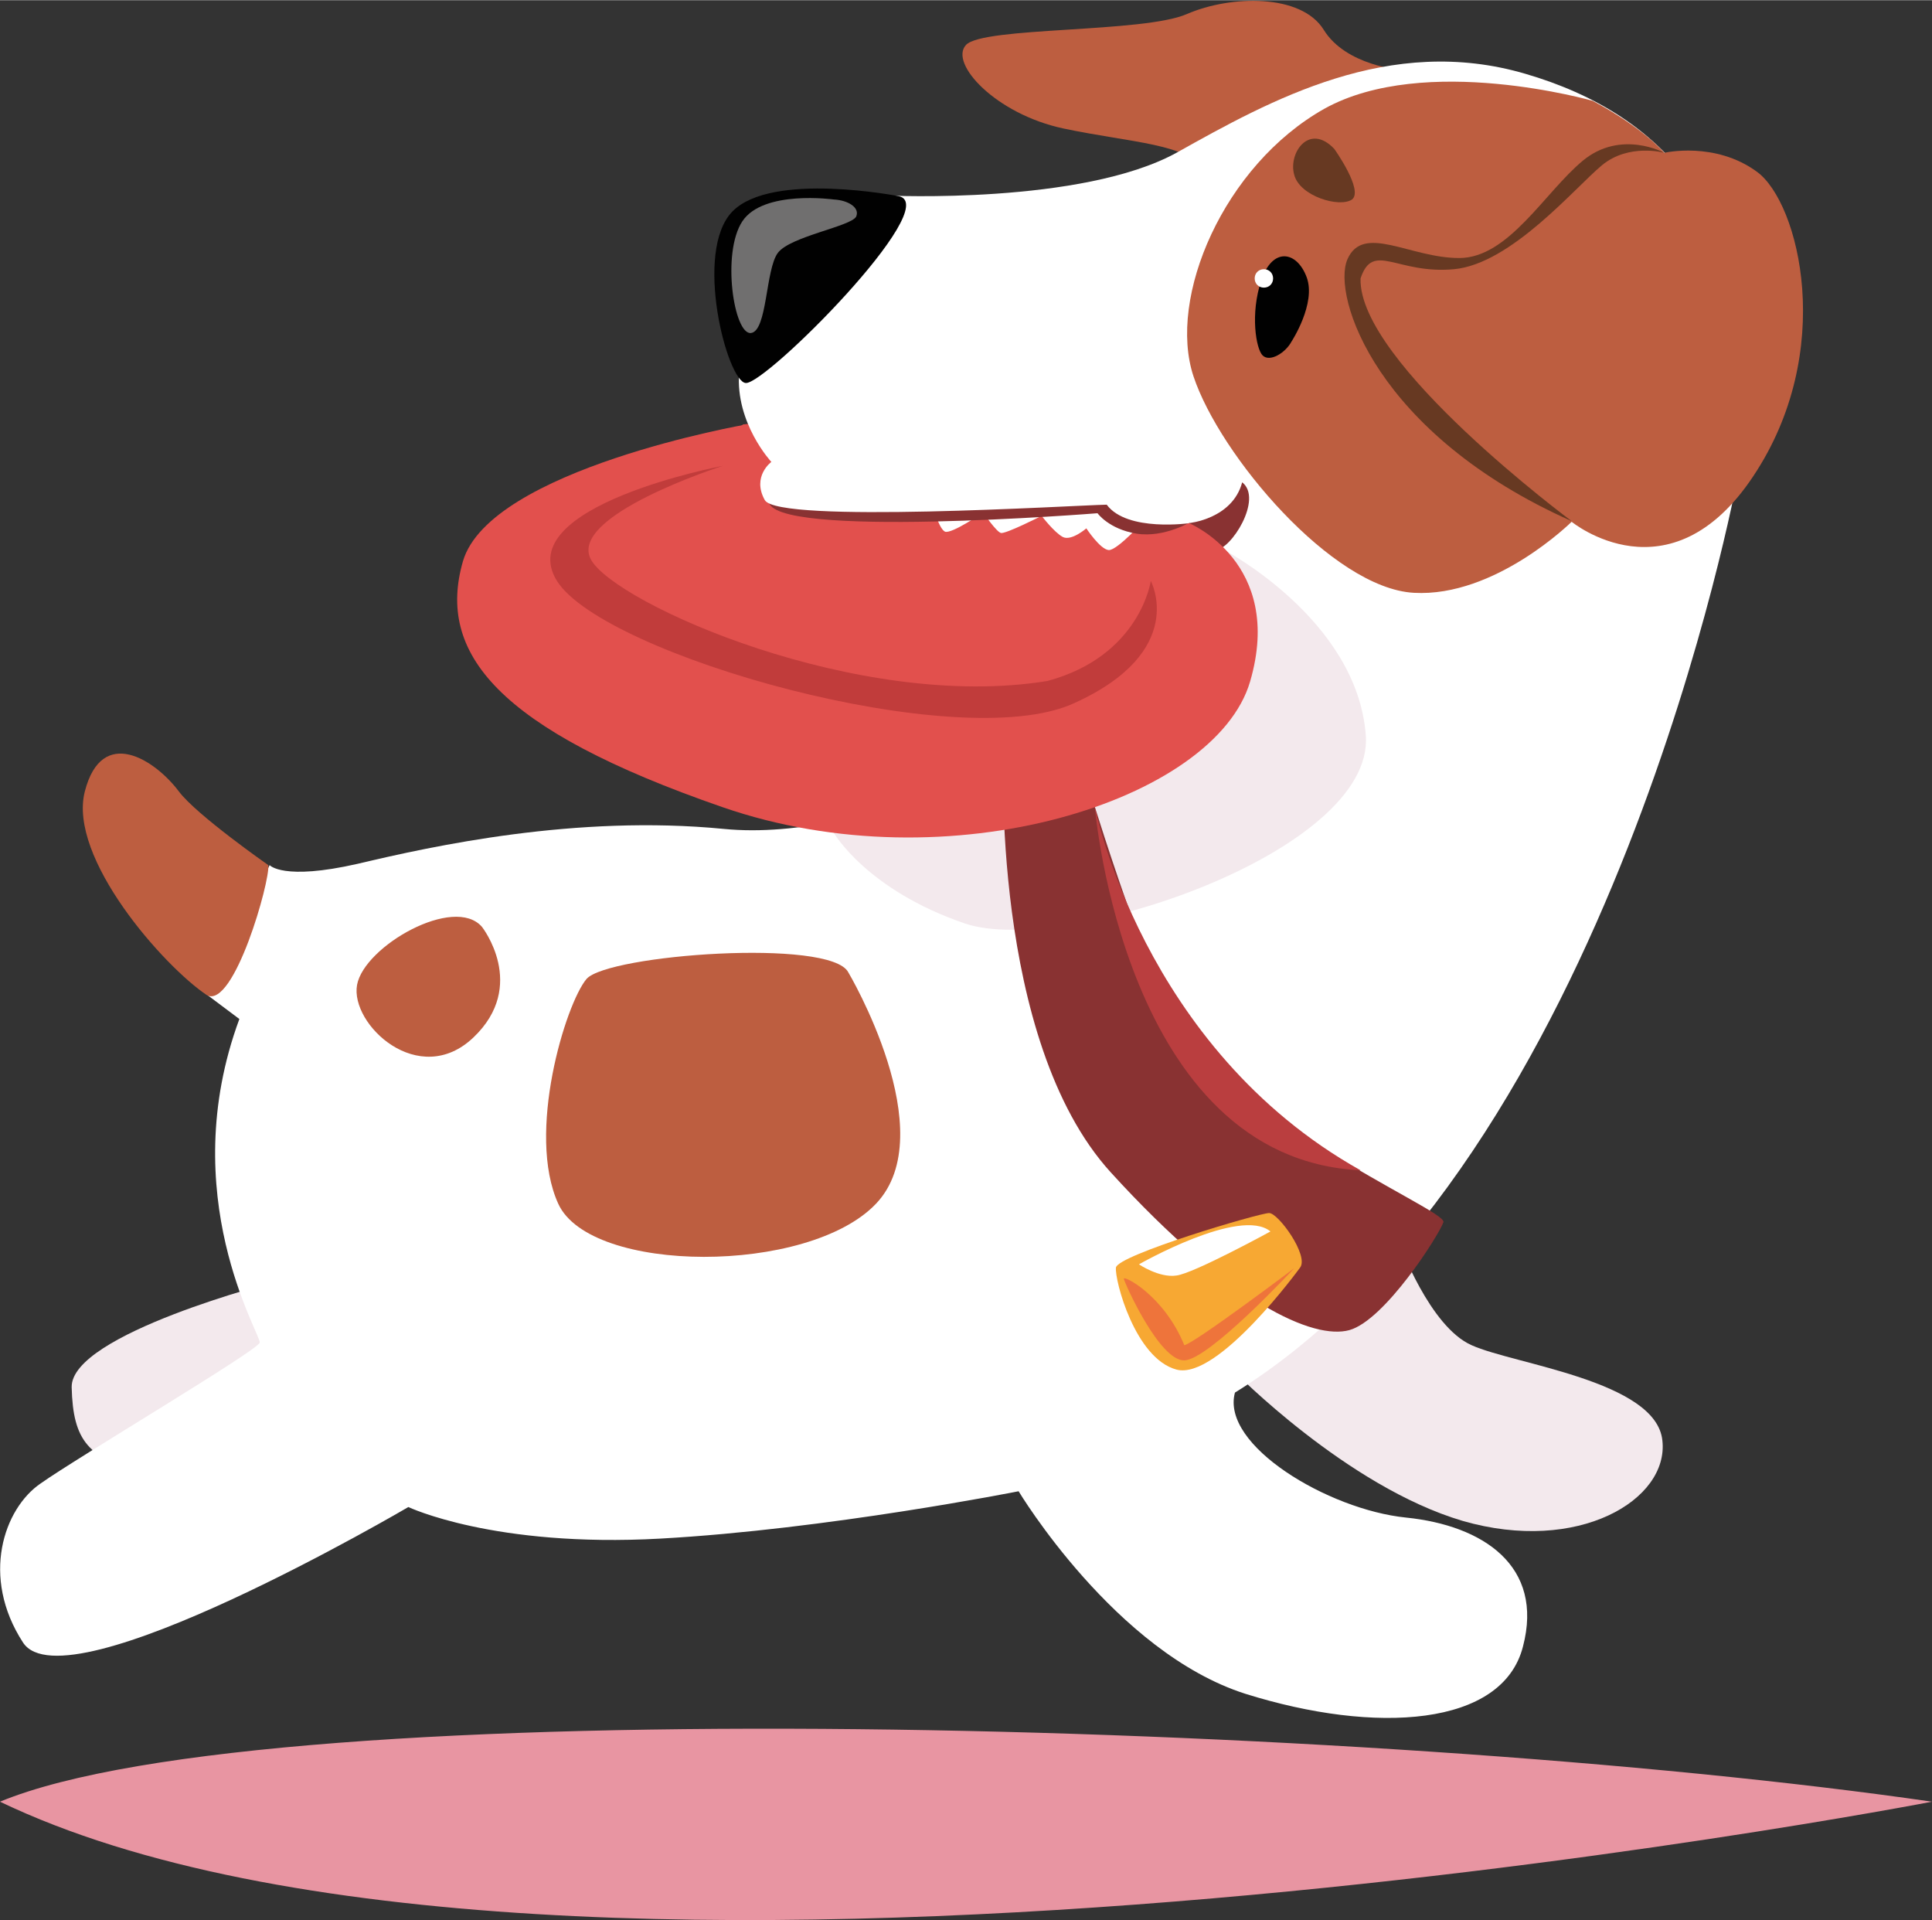 <?xml version="1.0" encoding="utf-8"?>
<svg xmlns="http://www.w3.org/2000/svg" xmlns:xlink="http://www.w3.org/1999/xlink" version="1.1" id="Ebene_1" x="0px" y="0px" viewBox="0 0 293.8 291.9" style="enable-background:new 0 0 293.8 291.9;" xml:space="preserve" width="800" height="795">
<rect x="0" y="0" width="293.8" height="291.9" fill="#333333" stroke="none"/>
<style type="text/css">
	.st0{fill:#F3E9ED;}
	.st1{fill:#E2504D;}
	.st2{fill:#FFFFFF;}
	.st3{fill:#893232;}
	.st4{fill:#BD5E40;}
	.st5{fill:#F7A833;}
	.st6{fill:#EE743B;}
	.st7{fill:#BA3E3F;}
	.st8{fill:#673922;}
	.st9{fill:#010101;}
	.st10{fill:#706F6F;}
	.st11{fill:#C13C3B;}
	.st12{fill:#E895A2;}
</style>
<g>
	<g>
		<path class="st0" d="M42,194.8c0,0-31.3,8-31.1,16.1c0.2,8.1,2.5,11,11.4,13s29.1-10.3,29.1-10.3L42,194.8z"/>
		<path class="st0" d="M212.8,189c0,0,4.6,12.7,11,15.5c6.4,2.9,28.1,5.4,29,14.5c1,9-12.8,17.3-30.4,12.2    c-17.6-5.2-34.8-22.8-34.8-22.8L212.8,189z"/>
		<path class="st1" d="M180.8,79.5c0,0-22.3-13.2-31.4-15.6c-9-2.4-36.4,0.6-36.4,0.6s-16.4,11.7-4,23.8c12.5,12.1,60,13.3,63.3,8.7    C175.8,92.3,180.8,79.5,180.8,79.5z"/>
		<path class="st2" d="M174.3,78.8c0,0-4.4,4.9-5.7,4.8c-1.3-0.1-3.4-3.3-3.4-3.3s-2.3,2-3.6,1.3c-1.3-0.7-3.2-3.2-3.2-3.2    s-5.5,2.8-6.2,2.6c-0.7-0.2-2.7-3.1-2.7-3.1s-4.8,3.3-5.8,2.9c-1-0.5-1.9-4.2-1.9-4.2S165.6,71.8,174.3,78.8z"/>
		<path class="st3" d="M181.3,79.2c0,0-4.2,2.6-8.5,1.9c-4.2-0.7-5.9-3.1-5.9-3.1s-50.1,4-50-1.9C117.1,70.2,174.1,70.9,181.3,79.2z    "/>
		<path class="st4" d="M213.1,10.6c0,0-8.4-0.6-11.8-6.1c-3.4-5.5-14.1-5.3-20.8-2.4c-6.6,2.9-31,1.9-33.6,4.7s4.5,10.5,14.8,12.7    c10.4,2.2,19.2,2.3,21.4,6.5C185.5,30.1,213.1,10.6,213.1,10.6z"/>
		<path class="st2" d="M264.2,72.7c0,0-19,103.4-76.4,139c-2.2,8,14.2,17.8,26,19c11.8,1.2,21,7.4,17.8,19.6    c-3.1,12.2-22.4,13.4-42.2,7.2c-19.8-6.3-34.5-30.8-34.5-30.8s-29.2,5.8-54.5,7.2c-25.3,1.4-38.3-4.8-38.3-4.8S10,259.7,3.5,249.7    c-6.5-10-2.9-20.4,2.7-24.2c5.5-3.9,33-20.2,33.3-21.4c0.2-1.2-13-22.4-3.1-49.2l-4.8-3.6l9.4-19.8c0,0,2,2.4,13.4-0.2    c11.4-2.7,33.2-7.5,55.7-5.3c22.5,2.2,51.4-14.2,51.4-14.2l19.5-32.3c0,0-9.6,1.4-12.7-2.8c-5.1,0.1-50,2.9-52-0.7    c-2-3.6,1-5.8,1-5.8s-5.5-5.9-4.9-13.6c0.5-2,22.6-26.9,22.6-26.9s29.5,1.4,43.9-6.5c14.3-8,32.4-18.1,53.1-12    C252.5,17.2,270.2,32.9,264.2,72.7z"/>
		<path class="st4" d="M129,147.8c0,0,14.5,24.4,4.2,35.2c-10.3,10.8-43.4,10.7-48.3,0c-4.9-10.7,1.1-30.4,4.3-34.2    C92.5,145.1,126.3,142.6,129,147.8z"/>
		<path class="st4" d="M73.3,140.9c0,0,7,8.9-1.3,16.8s-18.8-2-17.7-8C55.4,143.8,69.1,136,73.3,140.9z"/>
		<path class="st0" d="M186,83.5c0,0,20.4,10.6,21.7,28.3c1.3,17.7-45.9,33.6-60.9,28.6c-15-5.1-20-13.8-20-13.8L186,83.5z"/>
		<path class="st3" d="M152.6,114.2c0,0-2,43.9,16.3,64c18.3,20.1,30.9,25.5,36.3,24s13.6-14.4,14.3-16.4s-35.4-16.1-43.7-36.7    c-8.3-20.6-13-40.5-14.5-40.5C159.9,108.6,152.6,114.2,152.6,114.2z"/>
		<path class="st5" d="M197.7,192.7c0,0-12.5,17.2-18.8,15.5c-6.3-1.7-9.4-13.6-9.2-15.5c0.2-1.9,21.8-8.3,23.3-8.3    C194.4,184.4,199.1,190.9,197.7,192.7z"/>
		<path class="st6" d="M196.8,192.8c0,0-12.9,13.9-16.7,14c-3.8,0.1-9.1-11.8-9.2-12.4c-0.1-0.6,6.1,2.5,9.2,10.1    C181.8,204.1,196.8,192.8,196.8,192.8z"/>
		<path class="st2" d="M193.2,187.2c0,0-11.7,6.4-14.3,6.7c-2.6,0.4-5.7-1.7-5.7-1.7S188.6,183.4,193.2,187.2z"/>
		<path class="st7" d="M166.5,122.7c0,0,7.2,36.6,40.4,55.2C170.9,176.2,166.5,122.7,166.5,122.7z"/>
		<path class="st4" d="M242.2,15.3c0,0-25.5-7.3-40.8,1.2c-15.3,8.6-23.9,28.7-19.9,40.7c4,12,21.1,32.2,33.5,32.9    c12.4,0.7,24-10.8,24-10.8s14.9,12.2,27.6-6.9c12.7-19,7-41.6,0.6-46.3s-14.1-2.9-14.1-2.9S249.9,19.4,242.2,15.3z"/>
		<path class="st8" d="M239,79.2c0,0-32.5-24.1-32.1-36.9c1.9-5.7,5.5-0.6,14.2-1.4c8.7-0.8,18.4-12.4,22.5-15.8    c4.1-3.4,9.5-1.9,9.5-1.9s-6.6-3.6-12.4,1.2c-5.8,4.8-11.3,14.8-18.8,14.8s-14.6-5.3-17,0.2C202.5,45,209.3,66,239,79.2z"/>
		<path class="st9" d="M196.4,51.9c0,0,3.8-5.8,2.3-9.8c-1.5-4-5.2-4.6-6.9,0.5c-1.7,5.1-0.8,10.4,0.2,11.4    C193.1,55.1,195.5,53.6,196.4,51.9z"/>
		<path class="st2" d="M190.8,42.3c0,0.8,0.6,1.4,1.4,1.4c0.8,0,1.4-0.6,1.4-1.4c0-0.8-0.6-1.4-1.4-1.4    C191.4,40.9,190.8,41.5,190.8,42.3z"/>
		<path class="st8" d="M202.9,22.6c0,0,4.5,6.3,2.7,7.7c-1.9,1.3-8-0.5-8.8-3.8C195.9,23.2,199.1,18.6,202.9,22.6z"/>
		<path class="st9" d="M136.7,29.8c0,0-19.3-3.8-25.3,2.3c-6,6.1-0.8,25.9,2,26.1C116.4,58.5,143.5,31.3,136.7,29.8z"/>
		<path class="st10" d="M126.8,30.3c0,0-10.7-1.5-13.9,3.3c-3.2,4.8-1.3,17.3,1.3,17c2.5-0.3,2.2-9.7,4.1-12.2    c1.9-2.5,11.1-4,11.9-5.5C130.8,31.5,128.9,30.4,126.8,30.3z"/>
		<path class="st3" d="M180.8,79.5c0,0,6.6-0.6,8.1-6.2c3.2,2.5-1.7,10.3-4.1,10.3C182.5,83.5,180.8,79.5,180.8,79.5z"/>
		<path class="st1" d="M180.8,79.5c0,0,14.6,6,9.3,24.1c-5.3,18.1-45.8,31-80.2,19.1c-34.4-11.9-43.5-23.5-39.5-37.4    c4.1-14,43.1-20.8,43.1-20.8l-3.6,15.8l54.3,9.9L180.8,79.5z"/>
		<path class="st4" d="M40.8,131.5c0,0-10.9-7.6-13.6-11.2c-3.6-4.8-11.7-10.1-14.3,0s12,26.6,18.6,31    C35.6,153.3,41.1,133.9,40.8,131.5z"/>
		<path class="st11" d="M175,88.3c0,0,5.8,10.7-11.7,18.6c-17.5,8-71.5-7.3-78.6-18.6c-7.1-11.4,25.2-17.5,25.2-17.5    s-23.8,7.6-20,14.3c3.8,6.7,40.7,23.1,69.4,18.4C173.4,99.7,175,88.3,175,88.3z"/>
	</g>
	<path class="st12" d="M293.8,273.9c0,0-209.4,40.5-293.8,0C41.3,256.8,208.7,261.6,293.8,273.9z"/>
</g>
</svg>
